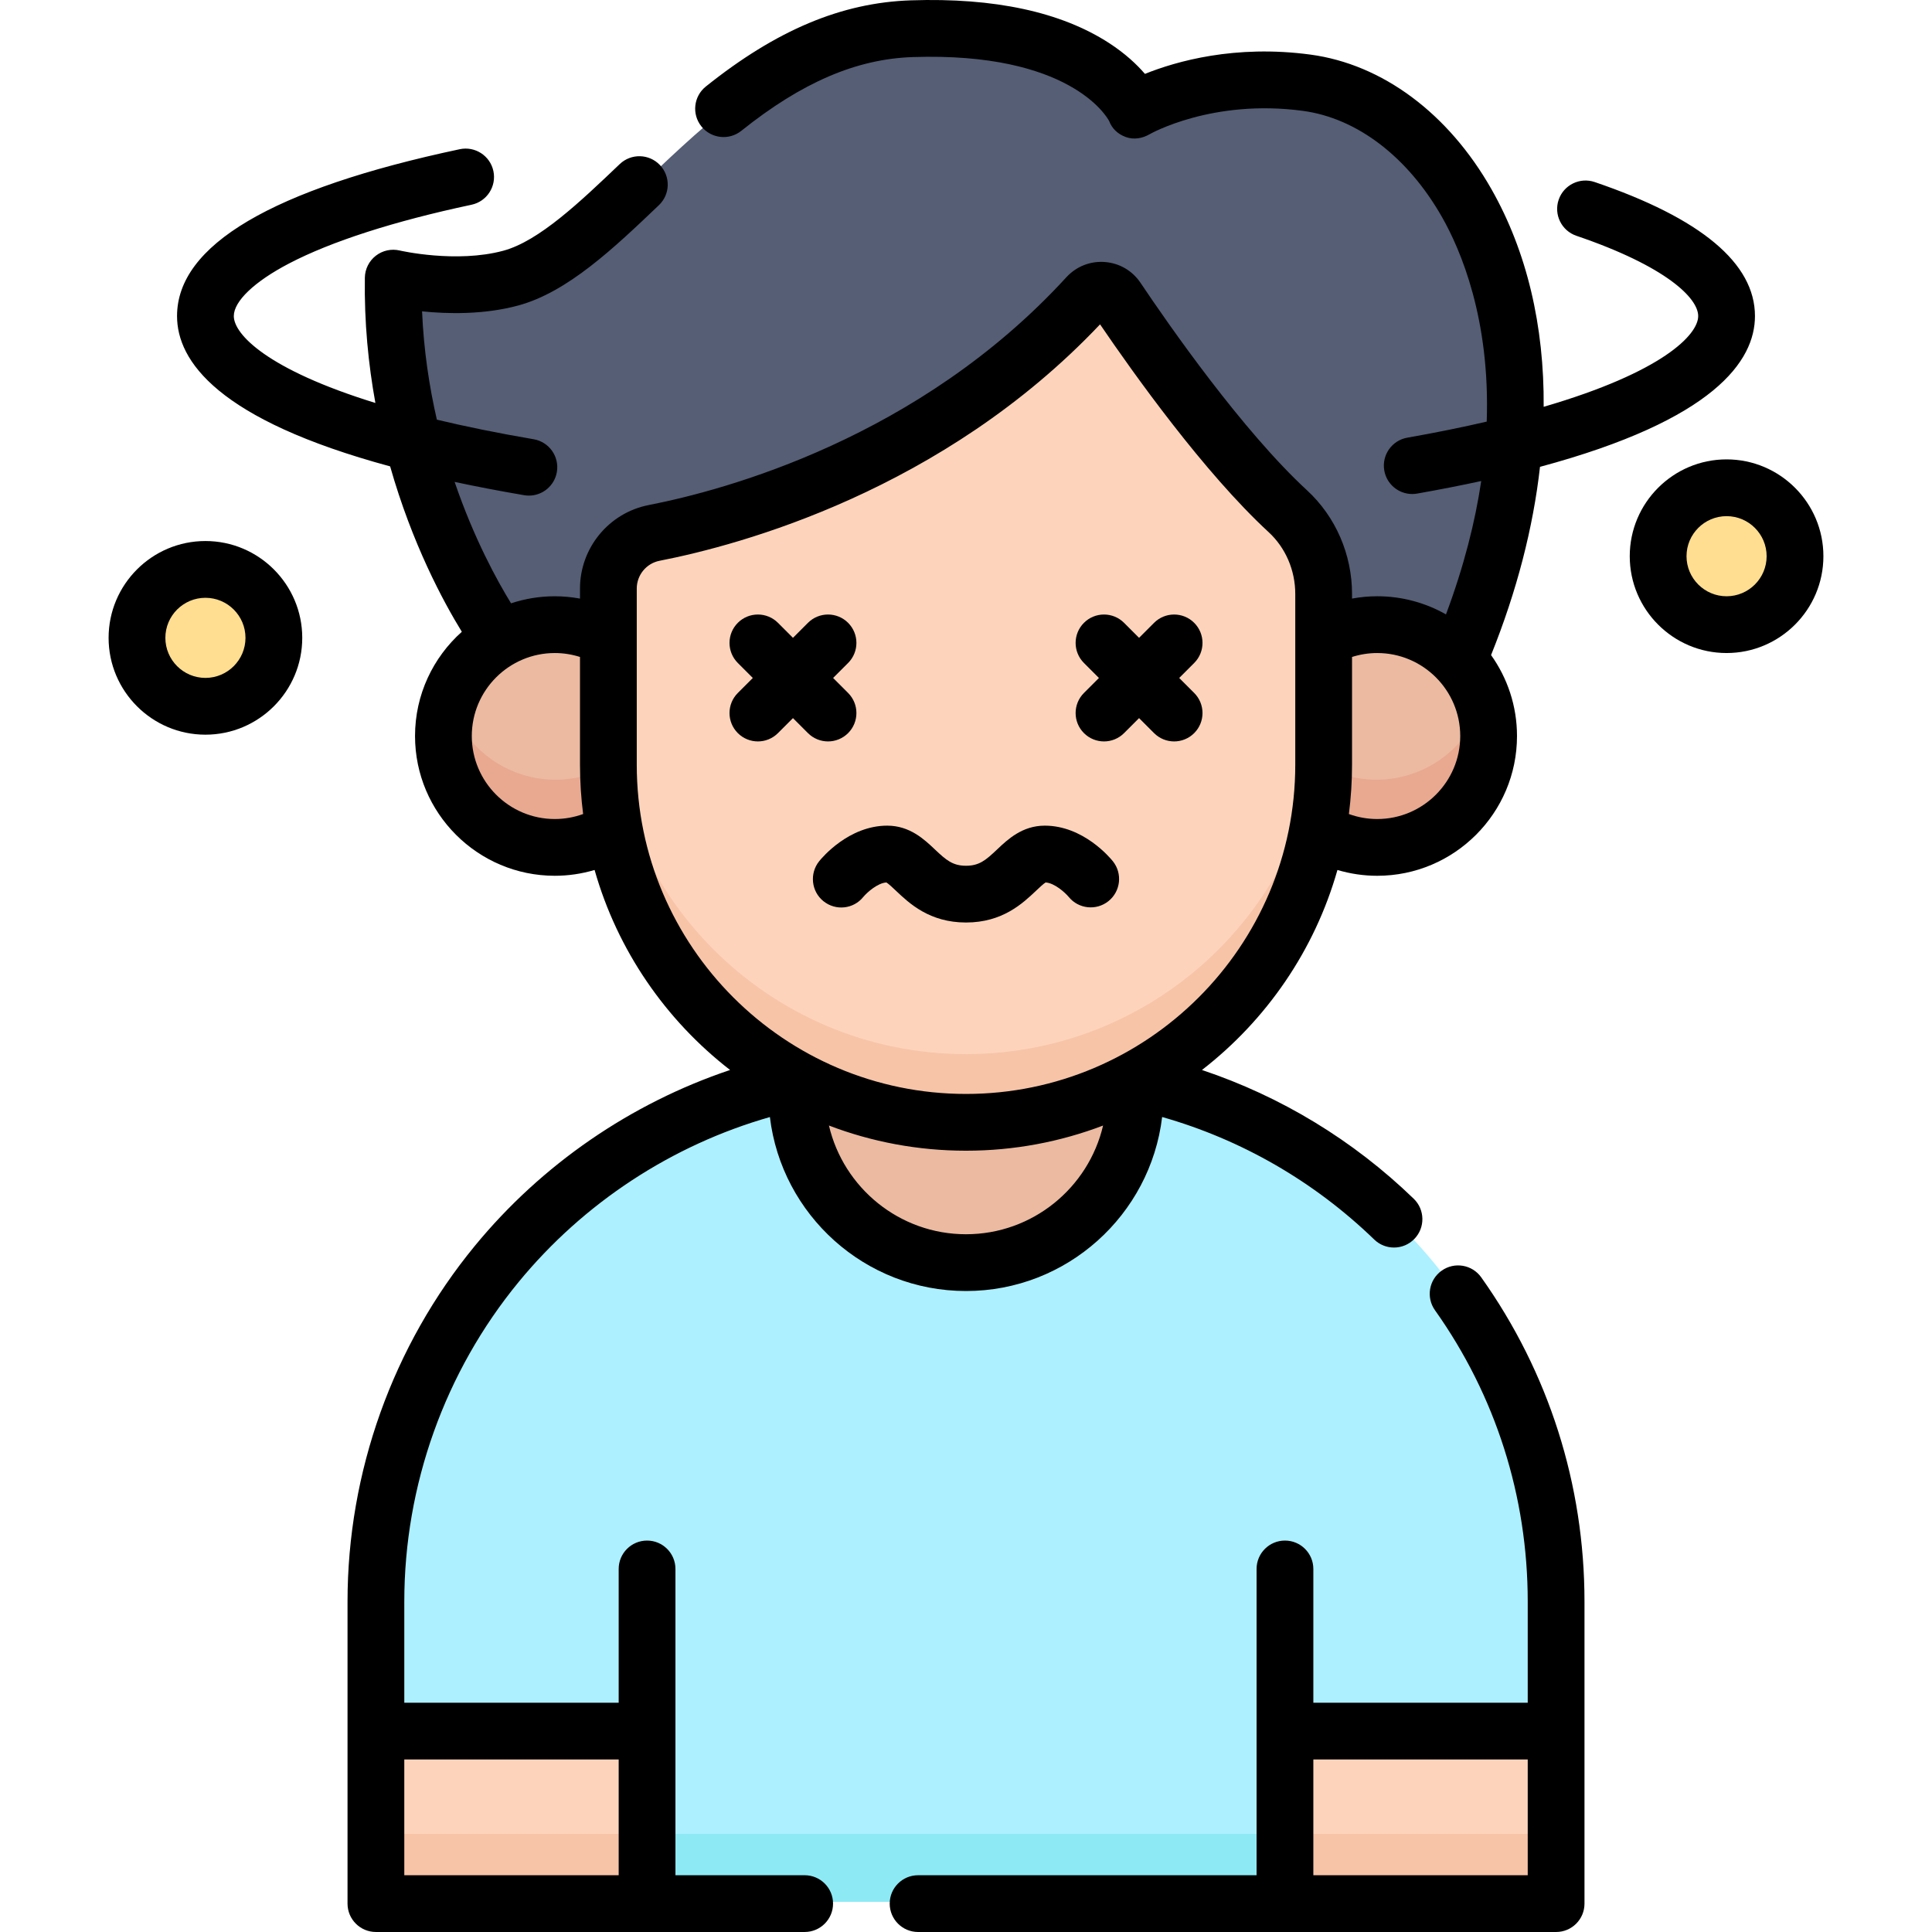 <svg id="Capa_1" enable-background="new 0 0 512 512" height="512" viewBox="0 0 512 512" width="512" xmlns="http://www.w3.org/2000/svg"><g><g><path d="m132.863 169.456s-29.184-39.317-28.36-95.396c0 0 16.5 3.927 31.063 0 28.544-7.697 56.629-64.326 106.111-65.976s59.077 21.442 59.077 21.442 18.203-10.821 45.384-7.147c40.685 5.498 76.422 67.48 40.1 152.627" fill="#565e75"/><path d="m341.142 135.727c-17.663-16.294-37.326-44.484-45.224-56.256-1.814-2.703-5.661-2.955-7.86-.554-39.844 43.518-91.456 58.02-114.551 62.531-7.036 1.374-12.1 7.547-12.1 14.716v46.586c0 52.244 42.352 94.596 94.596 94.596 52.244 0 94.596-42.352 94.596-94.596v-45.16c0-8.281-3.371-16.249-9.457-21.863z" fill="#fdd4bb"/><path d="m256.003 279.346c-52.244 0-94.596-42.352-94.596-94.596v18c0 52.244 42.352 94.596 94.596 94.596 52.244 0 94.596-42.352 94.596-94.596v-18c0 52.243-42.352 94.596-94.596 94.596z" fill="#f7c4a8"/><path d="m161.407 202.75v-33.408c-4.205-2.312-9.035-3.631-14.173-3.631-16.27 0-29.46 13.19-29.46 29.46s13.19 29.46 29.46 29.46c5.798 0 11.2-1.682 15.758-4.574-1.037-5.611-1.585-11.395-1.585-17.307z" fill="#ebbaa1"/><path d="m350.599 202.75v-33.408c4.205-2.312 9.035-3.631 14.173-3.631 16.27 0 29.46 13.19 29.46 29.46s-13.19 29.46-29.46 29.46c-5.798 0-11.2-1.682-15.758-4.574 1.038-5.611 1.585-11.395 1.585-17.307z" fill="#ebbaa1"/><path d="m147.235 206.631c-13.131 0-24.25-8.592-28.055-20.46-.91 2.838-1.406 5.86-1.406 9 0 16.27 13.19 29.46 29.46 29.46 5.798 0 11.2-1.682 15.758-4.574-1.024-5.537-1.565-11.242-1.58-17.072-4.207 2.318-9.035 3.646-14.177 3.646z" fill="#e8a990"/><path d="m364.772 206.631c-5.143 0-9.971-1.328-14.178-3.646-.014 5.83-.556 11.535-1.58 17.072 4.558 2.892 9.96 4.574 15.758 4.574 16.27 0 29.46-13.19 29.46-29.46 0-3.14-.496-6.162-1.405-9-3.805 11.868-14.924 20.46-28.055 20.46z" fill="#e8a990"/><path d="m300.307 286.343c-13.218 7.02-28.295 11.003-44.304 11.003-16.009 0-31.087-3.983-44.304-11.003-63.834 13.363-111.777 69.965-111.777 137.77v79.887h312.163v-79.887c0-67.805-47.943-124.406-111.778-137.77z" fill="#adf0ff"/><path d="m99.922 486h312.163v18h-312.163z" fill="#8deaf5"/><path d="m256.003 297.346c-16.129 0-31.312-4.041-44.601-11.159-.091 1.163-.151 2.334-.151 3.521 0 24.716 20.036 44.751 44.751 44.751s44.751-20.036 44.751-44.751c0-1.186-.06-2.358-.151-3.521-13.286 7.118-28.47 11.159-44.599 11.159z" fill="#ebbaa1"/><path d="m340.366 458.367h71.719v45.633h-71.719z" fill="#fdd4bb"/><path d="m99.922 458.367h71.719v45.633h-71.719z" fill="#fdd4bb" transform="matrix(-1 0 0 -1 271.563 962.367)"/><path d="m340.366 486h71.719v18h-71.719z" fill="#f7c4a8"/><path d="m99.922 486h71.719v18h-71.719z" fill="#f7c4a8" transform="matrix(-1 0 0 -1 271.563 990)"/><g fill="#ffde91"><ellipse cx="54.828" cy="169.203" rx="18.103" ry="18.103" transform="matrix(.707 -.707 .707 .707 -103.586 88.328)"/><ellipse cx="457.172" cy="147.608" rx="18.103" ry="18.103" transform="matrix(.973 -.23 .23 .973 -21.684 108.985)"/></g></g><g><path d="m213.246 496.957h-34.246v-38.199-42.967c0-4.155-3.367-7.522-7.522-7.522s-7.522 3.367-7.522 7.522v35.446h-56.814v-26.799c0-30.838 10.761-60.917 30.302-84.697 17.275-21.023 40.66-36.311 66.586-43.714 3.103 25.932 25.219 46.105 51.973 46.105 26.757 0 48.876-20.18 51.974-46.117 21.044 5.988 40.328 17.104 56.216 32.478 1.46 1.413 3.347 2.116 5.23 2.116 1.967 0 3.93-.766 5.406-2.291 2.889-2.985 2.811-7.747-.174-10.636-16.043-15.524-35.209-27.129-56.125-34.126 17.066-13.22 29.858-31.705 35.904-53.003 3.404 1.012 6.951 1.539 10.548 1.539 20.423 0 37.038-16.615 37.038-37.038 0-7.992-2.553-15.394-6.874-21.453 6.841-16.981 11.159-33.789 12.969-49.884 46.212-12.434 56.967-28.091 56.967-39.958 0-13.977-14.292-25.926-42.479-35.517-3.93-1.336-8.204.766-9.544 4.698-1.338 3.933.766 8.205 4.698 9.544 23.827 8.106 32.281 16.527 32.281 21.275 0 4.923-9.39 14.847-40.95 24.048.167-21.41-4.436-41.118-13.849-57.687-11.408-20.08-28.874-33.073-47.919-35.647-20.016-2.704-35.653 1.785-43.901 5.107-2.14-2.489-5.204-5.384-9.49-8.163-12.729-8.255-30.405-12.065-52.53-11.33-18.371.613-35.641 7.87-54.348 22.839-3.244 2.595-3.77 7.33-1.174 10.572 2.595 3.244 7.329 3.769 10.572 1.174 16.045-12.84 30.488-19.052 45.451-19.55 41.432-1.376 51.351 15.672 52.027 16.94.77 2.052 2.354 3.498 4.421 4.252 2.099.764 4.375.38 6.304-.741.164-.094 16.597-9.44 40.653-6.192 14.353 1.939 27.785 12.206 36.854 28.169 4.913 8.648 12.775 26.943 11.836 54.179-6.337 1.471-13.33 2.899-21.045 4.258-4.091.721-6.823 4.622-6.102 8.713.642 3.649 3.817 6.217 7.398 6.217.433 0 .873-.037 1.314-.116 6.044-1.065 11.69-2.175 16.977-3.323-1.592 10.703-4.537 22.495-9.339 35.344-5.384-3.055-11.598-4.809-18.217-4.809-2.246 0-4.482.213-6.679.616v-1.229c0-10.46-4.337-20.459-11.896-27.433-17.168-15.837-36.605-43.758-44.165-55.027-2.152-3.206-5.593-5.212-9.441-5.502-3.887-.3-7.6 1.189-10.227 4.06-38.977 42.569-90.377 56.385-110.668 60.348-10.547 2.061-18.202 11.366-18.202 22.126v2.661c-2.197-.403-4.433-.616-6.678-.616-4.048 0-7.943.662-11.592 1.868-3.678-5.981-9.831-17.174-14.952-32.177 5.71 1.221 11.832 2.399 18.413 3.523.429.073.855.109 1.275.109 3.598 0 6.779-2.59 7.405-6.256.7-4.095-2.053-7.981-6.148-8.68-9.595-1.639-18.107-3.385-25.652-5.19-2.021-8.779-3.482-18.4-3.921-28.703 6.812.696 16.371.907 25.439-1.539 13.15-3.545 25.443-15.27 37.332-26.607 3.007-2.867 3.119-7.628.253-10.634-2.867-3.007-7.627-3.118-10.634-.253-10.527 10.04-21.412 20.42-30.867 22.969-12.496 3.369-27.288-.024-27.424-.055-2.214-.528-4.559-.023-6.36 1.381-1.801 1.4-2.869 3.543-2.902 5.825-.175 11.867.932 22.981 2.792 33.194-28.778-8.882-37.521-18.249-37.521-23.032 0-3.93 5.456-9.132 14.596-13.913 11.18-5.85 27.917-11.239 48.403-15.588 4.063-.863 6.658-4.857 5.796-8.92-.864-4.063-4.86-6.658-8.92-5.796-49.711 10.553-74.918 25.43-74.918 44.217 0 11.877 10.732 27.454 56.471 39.836 5.819 20.48 14.052 35.784 18.998 43.833-7.603 6.788-12.401 16.654-12.401 27.624 0 20.423 16.615 37.038 37.038 37.038 3.597 0 7.144-.527 10.547-1.539 6.047 21.298 18.839 39.784 35.906 53.004-26.28 8.825-49.88 24.999-67.656 46.632-21.747 26.464-33.723 59.935-33.723 94.248v80.041c0 4.154 3.367 7.522 7.522 7.522h113.625c4.154 0 7.522-3.367 7.522-7.522 0-4.153-3.367-7.52-7.521-7.52zm42.757-169.868c-17.65 0-32.467-12.321-36.327-28.811 11.295 4.305 23.539 6.671 36.327 6.671s25.031-2.366 36.326-6.67c-3.86 16.489-18.676 28.81-36.326 28.81zm108.979-154.029c12.128 0 21.995 9.867 21.995 21.995s-9.867 21.995-21.995 21.995c-2.58 0-5.118-.454-7.512-1.325.549-4.283.833-8.647.833-13.077v-28.548c2.149-.683 4.406-1.04 6.679-1.04zm-217.957 43.99c-12.128 0-21.995-9.867-21.995-21.995s9.867-21.995 21.995-21.995c2.273 0 4.529.357 6.678 1.04v28.548c0 4.43.284 8.794.833 13.077-2.393.871-4.931 1.325-7.511 1.325zm21.722-14.402v-46.676c0-3.582 2.542-6.677 6.044-7.362 21.384-4.177 75.025-18.587 116.737-62.655 8.837 12.993 27.587 39.303 44.678 55.07 4.483 4.135 7.053 10.104 7.053 16.376v45.247c0 48.114-39.143 87.257-87.256 87.257-48.114 0-87.256-39.143-87.256-87.257zm-4.791 294.309h-56.814v-30.677h56.814z"/><path d="m382.061 336.738c-3.387 2.405-4.182 7.1-1.777 10.487 16.079 22.64 24.58 49.339 24.58 77.212v26.799h-56.814v-35.446c0-4.155-3.367-7.522-7.522-7.522-4.154 0-7.522 3.367-7.522 7.522v42.967 38.199h-89.703c-4.154 0-7.522 3.367-7.522 7.522 0 4.154 3.367 7.522 7.522 7.522h169.081c4.155 0 7.522-3.367 7.522-7.522v-80.041c0-31.012-9.461-60.724-27.359-85.923-2.403-3.386-7.099-4.184-10.486-1.776zm22.802 160.219h-56.813v-30.677h56.814v30.677z"/><path d="m217.09 228.233c-2.6 3.241-2.101 7.999 1.14 10.598 3.239 2.599 7.954 2.105 10.554-1.135 1.011-1.215 3.785-3.684 6.122-3.839.573.342 1.729 1.437 2.514 2.181 3.545 3.359 8.904 8.436 18.584 8.436 9.678 0 15.037-5.077 18.583-8.436.786-.744 1.941-1.839 2.515-2.181 2.332.155 5.101 2.616 6.115 3.833 2.605 3.203 7.314 3.707 10.54 1.118 3.24-2.599 3.76-7.334 1.16-10.573-.774-.965-7.859-9.428-18.042-9.428-5.971 0-9.822 3.648-12.634 6.312-2.991 2.834-4.717 4.313-8.237 4.313-3.521 0-5.246-1.479-8.238-4.313-2.811-2.664-6.662-6.312-12.633-6.312-10.184-.001-17.269 8.462-18.043 9.426z"/><path d="m195.531 194.282c1.469 1.468 3.395 2.203 5.319 2.203s3.85-.735 5.319-2.203l3.974-3.974 3.974 3.974c1.469 1.468 3.395 2.203 5.319 2.203s3.85-.735 5.319-2.203c2.937-2.938 2.937-7.7 0-10.638l-3.974-3.974 3.974-3.974c2.937-2.938 2.937-7.7 0-10.638-2.938-2.936-7.7-2.936-10.638 0l-3.974 3.974-3.974-3.974c-2.938-2.936-7.7-2.936-10.638 0-2.937 2.938-2.937 7.7 0 10.638l3.974 3.974-3.974 3.974c-2.938 2.938-2.938 7.7 0 10.638z"/><path d="m287.254 194.282c1.468 1.468 3.394 2.203 5.318 2.203s3.85-.735 5.319-2.204l3.973-3.974 3.973 3.974c1.469 1.469 3.393 2.204 5.319 2.204 1.924 0 3.85-.735 5.318-2.203 2.938-2.937 2.938-7.7.001-10.637l-3.975-3.975 3.975-3.975c2.937-2.937 2.937-7.7-.001-10.637-2.936-2.936-7.699-2.937-10.637.001l-3.973 3.974-3.973-3.974c-2.937-2.937-7.7-2.938-10.637-.001-2.938 2.937-2.938 7.7-.001 10.637l3.975 3.975-3.975 3.975c-2.938 2.937-2.938 7.7.001 10.637z"/><path d="m54.44 143.378c-14.149 0-25.66 11.511-25.66 25.659 0 14.149 11.511 25.66 25.66 25.66s25.66-11.511 25.66-25.66-11.511-25.659-25.66-25.659zm0 36.275c-5.854 0-10.617-4.763-10.617-10.616 0-5.854 4.763-10.616 10.617-10.616s10.617 4.762 10.617 10.616c0 5.853-4.763 10.616-10.617 10.616z"/><path d="m457.56 121.741c-14.149 0-25.66 11.511-25.66 25.659 0 14.149 11.511 25.66 25.66 25.66s25.66-11.511 25.66-25.66c0-14.148-11.511-25.659-25.66-25.659zm0 36.276c-5.854 0-10.616-4.763-10.616-10.617s4.763-10.615 10.616-10.615c5.854 0 10.617 4.762 10.617 10.615 0 5.854-4.763 10.617-10.617 10.617z"/></g></g></svg>